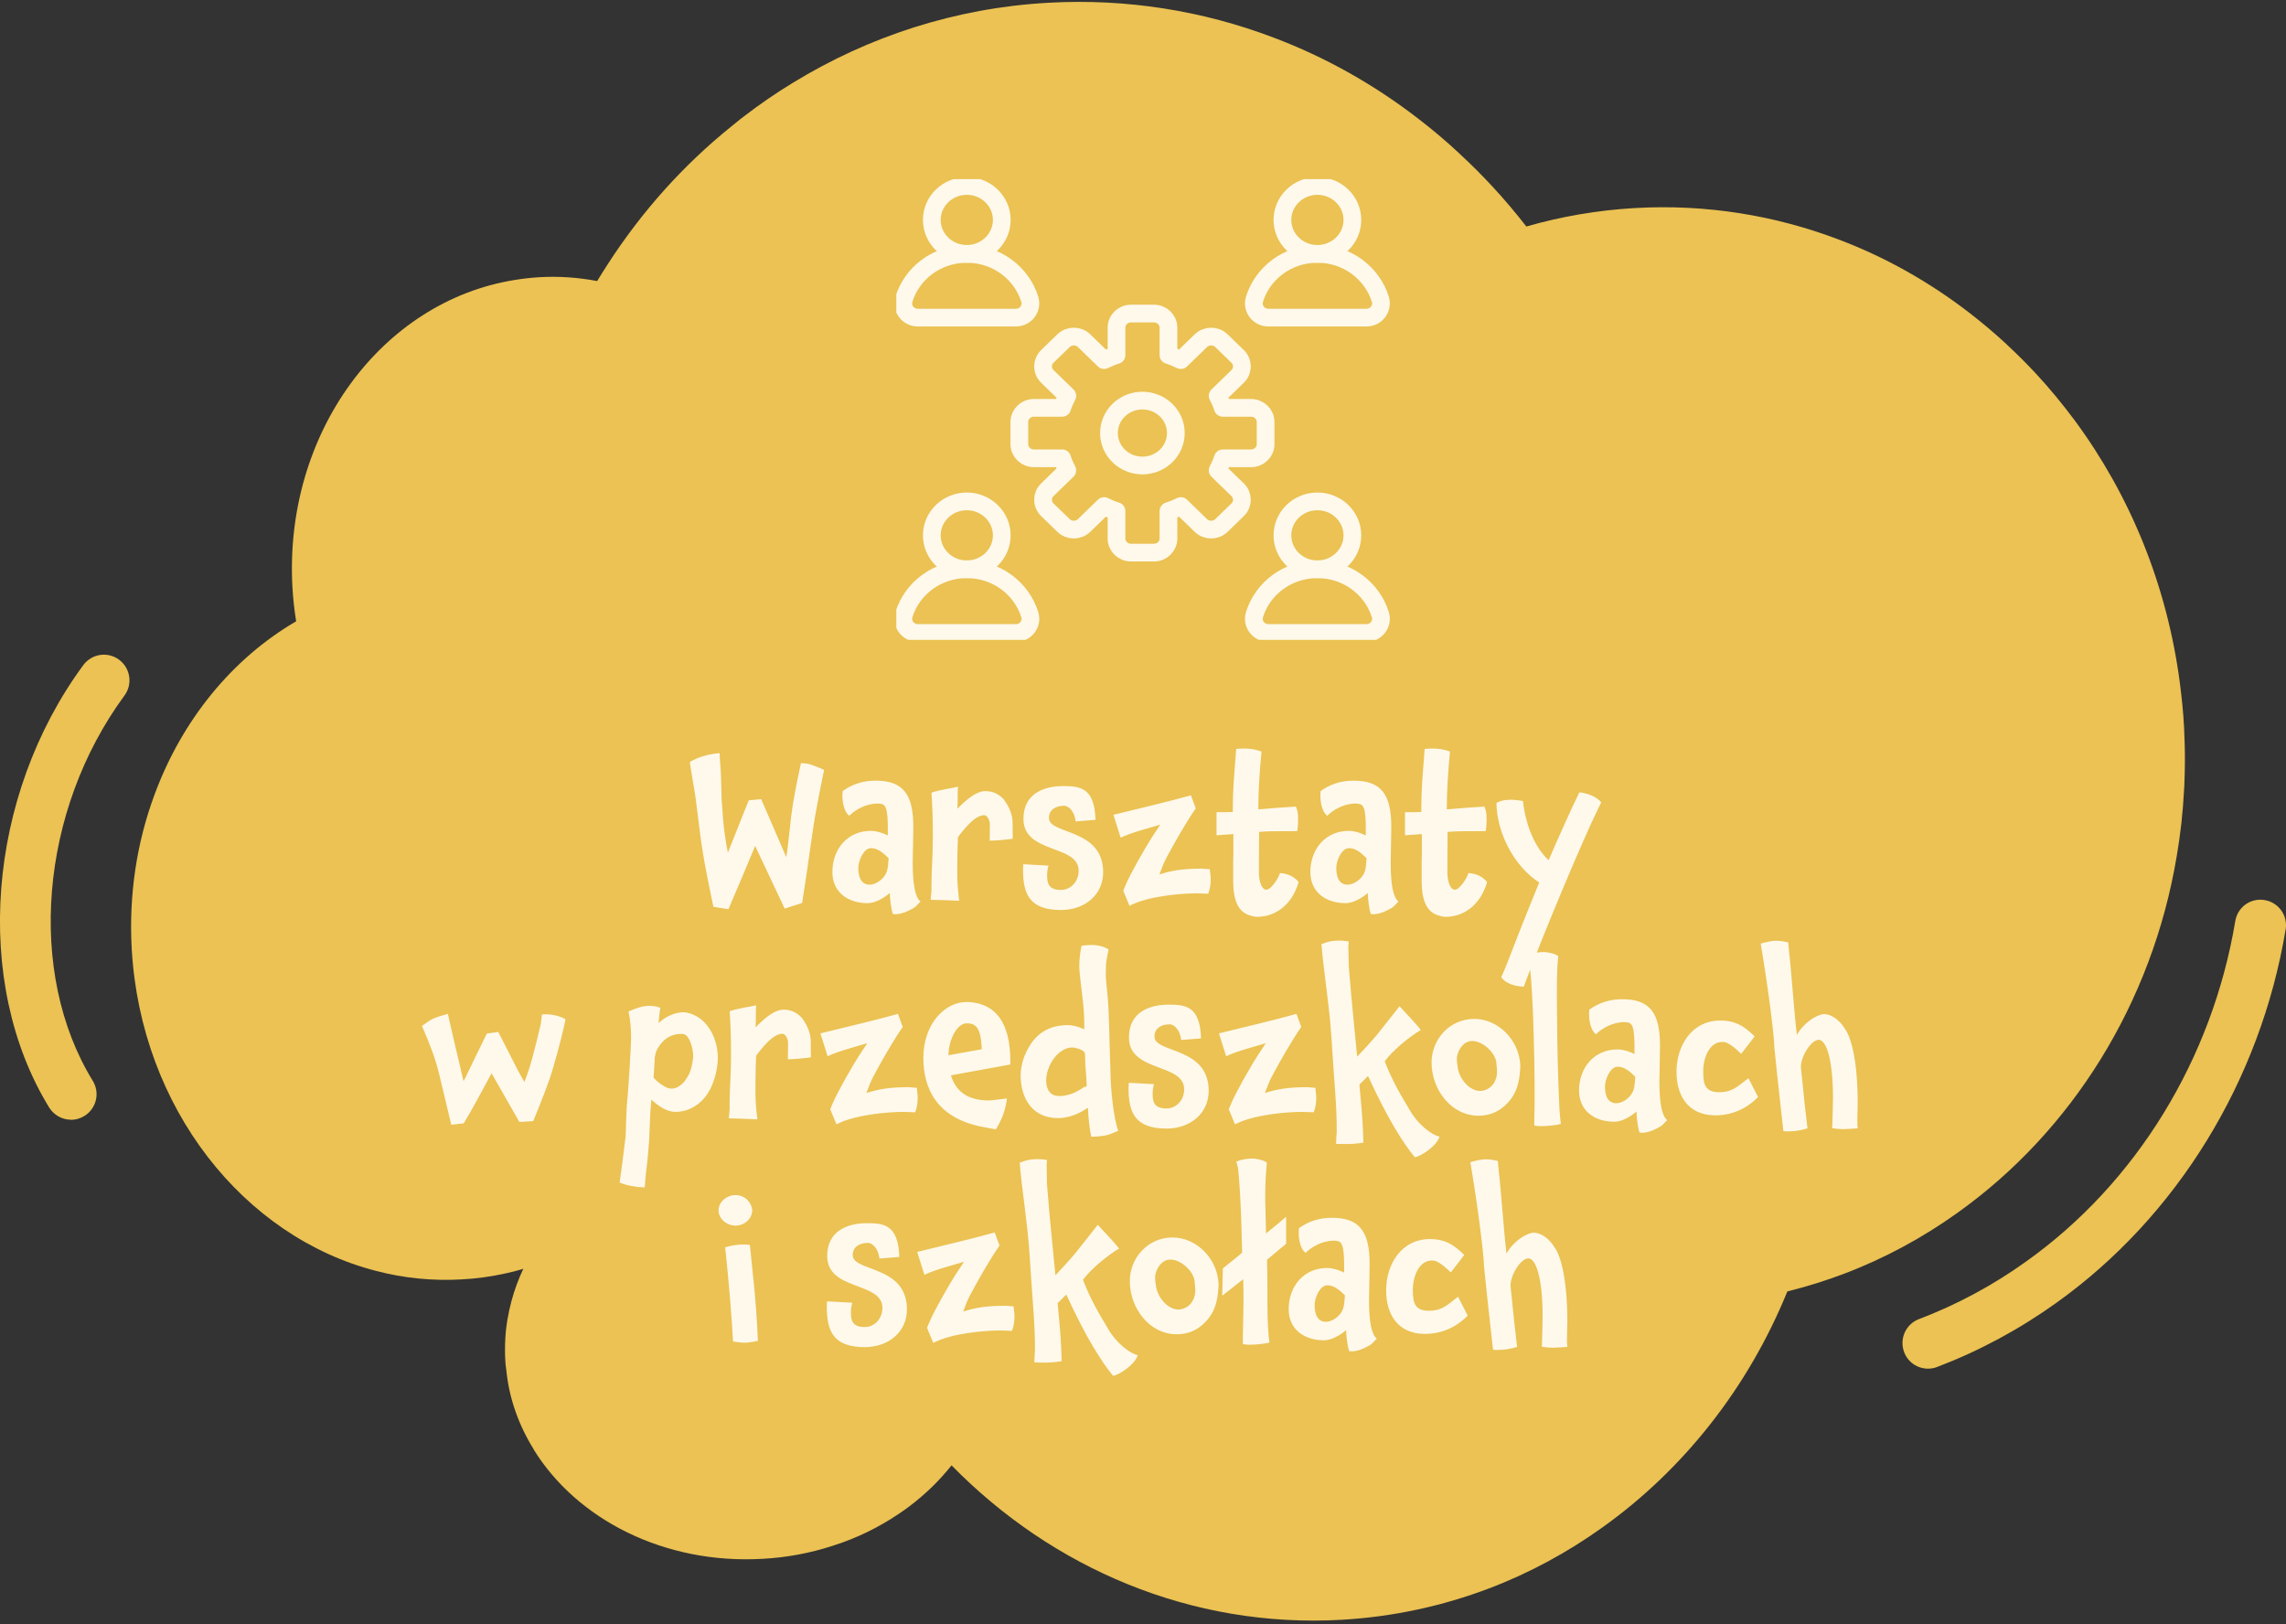 <svg width="387" height="275" viewBox="0 0 387 275" fill="none" xmlns="http://www.w3.org/2000/svg">
<rect x="0" y="0" width="387" height="275" fill="#333333" stroke="none"/>
<g clip-path="url(#clip0_106_36)">
<path d="M369.805 132.452C369.805 132.886 369.762 133.32 369.74 133.753C369.546 137.547 369.135 141.232 368.508 144.896C364.355 169.849 350.707 191.527 331.415 205.294C325.51 209.521 319.086 213.011 312.23 215.613C309.094 216.805 305.871 217.802 302.584 218.626C295.965 234.864 285.065 248.738 271.266 258.58C265.361 262.808 258.937 266.298 252.081 268.9C244.251 271.87 235.86 273.712 227.122 274.211C201.686 275.663 178.133 265.474 161.09 248.066C159.057 250.624 156.656 252.966 153.952 255.003C153.39 255.437 152.784 255.849 152.179 256.261C148.783 258.559 144.998 260.423 140.91 261.702C137.168 262.916 133.21 263.675 129.079 263.892C112.447 264.846 97.653 257.215 90.343 245.378V245.335C87.834 241.302 86.19 236.771 85.714 231.937C85.606 231.373 85.584 230.853 85.541 230.311C85.476 229.097 85.476 227.883 85.541 226.691C85.649 224.479 86.038 222.333 86.601 220.209C87.098 218.344 87.769 216.545 88.591 214.789C88.526 214.789 88.461 214.832 88.396 214.854C87.488 215.136 86.601 215.353 85.692 215.548C83.248 216.09 80.74 216.458 78.166 216.588C73.191 216.87 68.325 216.372 63.696 215.157C41.267 209.413 23.835 187.582 22.299 160.635C21.78 151.4 23.186 142.533 26.149 134.555C30.799 121.916 39.299 111.489 50.135 105.18C49.832 103.294 49.616 101.386 49.508 99.457C48.037 73.377 64.605 50.961 87.206 47.384C88.526 47.167 89.888 47.016 91.273 46.929C94.625 46.734 97.913 46.972 101.092 47.579C101.676 46.626 102.26 45.693 102.866 44.761C108.619 35.829 115.691 27.938 123.824 21.391C124.321 21.001 124.797 20.589 125.294 20.199C125.511 20.026 125.727 19.852 125.943 19.7C128.625 17.641 131.394 15.733 134.292 13.977C147.031 6.194 161.652 1.36 177.398 0.471C190.764 -0.288 203.698 1.837 215.615 6.368C224.418 9.685 232.659 14.346 240.099 20.09C242.5 21.933 244.814 23.884 247.042 25.965C247.106 26.03 247.171 26.096 247.236 26.161C249.096 27.873 250.891 29.673 252.622 31.537C254.633 33.705 256.558 35.981 258.397 38.344C264.28 36.653 270.4 35.591 276.759 35.222C288.828 34.529 300.486 36.458 311.235 40.534C319.173 43.525 326.613 47.731 333.34 52.912C335.502 54.582 337.6 56.338 339.612 58.202C339.677 58.245 339.72 58.31 339.785 58.376C341.472 59.936 343.072 61.541 344.63 63.21C346.987 65.746 349.193 68.434 351.291 71.253C360.57 83.827 366.885 99.045 369.048 115.738C369.351 118.123 369.611 120.572 369.74 123.065C369.784 123.998 369.827 124.951 369.849 125.884C369.913 128.095 369.892 130.263 369.805 132.452Z" fill="#EBC253"/>
<path d="M326.397 231.699C324.645 231.699 323.001 230.636 322.352 228.902C321.509 226.669 322.633 224.154 324.861 223.309C331.263 220.881 337.406 217.586 343.072 213.51C361.651 200.264 374.52 179.279 378.413 155.931C378.803 153.568 381.009 151.963 383.388 152.375C385.746 152.766 387.346 154.999 386.935 157.362C382.674 182.964 368.529 205.987 348.09 220.577C341.818 225.065 335.048 228.707 327.932 231.417C327.435 231.612 326.916 231.699 326.397 231.699Z" fill="#EBC253"/>
<path d="M12.025 189.555C10.576 189.555 9.149 188.818 8.327 187.495C-4.672 166.315 -2.249 134.815 14.102 112.595C15.529 110.665 18.233 110.253 20.158 111.684C22.083 113.115 22.494 115.825 21.066 117.754C6.726 137.265 4.477 164.689 15.702 182.964C16.957 185.002 16.329 187.669 14.275 188.926C13.561 189.36 12.783 189.576 12.004 189.576L12.025 189.555Z" fill="#EBC253"/>
<g clip-path="url(#clip1_106_36)">
<path d="M163.669 42.978C166.94 42.978 169.591 40.404 169.591 37.229C169.591 34.054 166.94 31.48 163.669 31.48C160.399 31.48 157.748 34.054 157.748 37.229C157.748 40.404 160.399 42.978 163.669 42.978Z" stroke="#FFF9EC" stroke-width="3" stroke-linecap="round" stroke-linejoin="round"/>
<path d="M171.961 53.767H155.377C153.719 53.767 152.547 52.208 153.024 50.665C154.396 46.214 158.642 42.978 163.678 42.978C168.714 42.978 172.951 46.223 174.332 50.665C174.809 52.208 173.637 53.767 171.978 53.767H171.961Z" stroke="#FFF9EC" stroke-width="3" stroke-linecap="round" stroke-linejoin="round"/>
<path d="M223.024 42.978C226.295 42.978 228.946 40.404 228.946 37.229C228.946 34.054 226.295 31.48 223.024 31.48C219.754 31.48 217.103 34.054 217.103 37.229C217.103 40.404 219.754 42.978 223.024 42.978Z" stroke="#FFF9EC" stroke-width="3" stroke-linecap="round" stroke-linejoin="round"/>
<path d="M231.316 53.767H214.724C213.065 53.767 211.893 52.208 212.371 50.665C213.742 46.214 217.988 42.978 223.024 42.978C228.06 42.978 232.297 46.223 233.678 50.665C234.155 52.208 232.983 53.767 231.325 53.767H231.316Z" stroke="#FFF9EC" stroke-width="3" stroke-linecap="round" stroke-linejoin="round"/>
<path d="M163.669 96.378C166.94 96.378 169.591 93.804 169.591 90.629C169.591 87.454 166.94 84.88 163.669 84.88C160.399 84.88 157.748 87.454 157.748 90.629C157.748 93.804 160.399 96.378 163.669 96.378Z" stroke="#FFF9EC" stroke-width="3" stroke-linecap="round" stroke-linejoin="round"/>
<path d="M171.961 107.159H155.377C153.719 107.159 152.547 105.599 153.024 104.057C154.396 99.606 158.642 96.369 163.678 96.369C168.714 96.369 172.951 99.614 174.332 104.057C174.809 105.599 173.637 107.159 171.978 107.159H171.961Z" stroke="#FFF9EC" stroke-width="3" stroke-linecap="round" stroke-linejoin="round"/>
<path d="M223.024 96.378C226.295 96.378 228.946 93.804 228.946 90.629C228.946 87.454 226.295 84.88 223.024 84.88C219.754 84.88 217.103 87.454 217.103 90.629C217.103 93.804 219.754 96.378 223.024 96.378Z" stroke="#FFF9EC" stroke-width="3" stroke-linecap="round" stroke-linejoin="round"/>
<path d="M231.316 107.159H214.724C213.065 107.159 211.893 105.599 212.371 104.057C213.742 99.606 217.988 96.369 223.024 96.369C228.06 96.369 232.297 99.614 233.678 104.057C234.155 105.599 232.983 107.159 231.325 107.159H231.316Z" stroke="#FFF9EC" stroke-width="3" stroke-linecap="round" stroke-linejoin="round"/>
<path d="M214.255 75.2V71.432C214.255 70.109 213.152 69.046 211.797 69.046H207.013C206.779 68.338 206.484 67.656 206.136 67.007L209.523 63.719C210.486 62.783 210.486 61.275 209.523 60.339L206.779 57.675C205.815 56.74 204.261 56.74 203.297 57.675L199.911 60.963C199.234 60.626 198.539 60.339 197.81 60.111V55.467C197.81 54.143 196.707 53.081 195.352 53.081H191.471C190.108 53.081 189.014 54.152 189.014 55.467V60.111C188.285 60.339 187.581 60.626 186.913 60.963L183.527 57.675C182.563 56.74 181.009 56.74 180.045 57.675L177.301 60.339C176.337 61.275 176.337 62.783 177.301 63.719L180.687 67.007C180.34 67.664 180.045 68.338 179.81 69.046H175.026C173.663 69.046 172.569 70.117 172.569 71.432V75.2C172.569 76.523 173.672 77.585 175.026 77.585H179.81C180.045 78.293 180.34 78.976 180.687 79.625L177.301 82.913C176.337 83.849 176.337 85.357 177.301 86.293L180.045 88.957C181.009 89.892 182.563 89.892 183.527 88.957L186.913 85.669C187.59 86.006 188.285 86.293 189.014 86.521V91.165C189.014 92.489 190.117 93.551 191.471 93.551H195.352C196.716 93.551 197.81 92.48 197.81 91.165V86.521C198.539 86.293 199.242 86.006 199.911 85.669L203.297 88.957C204.261 89.892 205.815 89.892 206.779 88.957L209.523 86.293C210.486 85.357 210.486 83.849 209.523 82.913L206.136 79.625C206.484 78.968 206.779 78.293 207.013 77.585H211.797C213.161 77.585 214.255 76.515 214.255 75.2Z" stroke="#FFF9EC" stroke-width="3" stroke-linecap="round" stroke-linejoin="round"/>
<path d="M193.399 78.808C196.525 78.808 199.06 76.347 199.06 73.312C199.06 70.276 196.525 67.816 193.399 67.816C190.272 67.816 187.738 70.276 187.738 73.312C187.738 76.347 190.272 78.808 193.399 78.808Z" stroke="#FFF9EC" stroke-width="3" stroke-linecap="round" stroke-linejoin="round"/>
</g>
<path d="M139.503 130.355C139.027 132.871 138.109 136.883 137.497 141.337C136.783 146.403 136.103 150.925 135.797 152.863L132.839 153.815L127.841 143.207C126.345 146.777 124.849 150.381 123.319 153.917L120.769 153.509L120.021 149.871L119.749 148.511C118.525 142.391 118.355 139.399 117.709 134.707L116.927 130.015C116.859 129.675 116.825 129.369 116.791 128.995C118.219 128.145 119.851 127.669 121.823 127.499C121.857 128.825 122.027 130.049 122.061 131.545L122.163 135.285C122.367 137.597 122.333 139.739 123.217 144.363L126.753 135.489L128.861 135.285L133.111 145.111C133.349 143.853 133.621 140.861 133.927 138.311C134.369 134.775 135.083 131.647 135.593 129.199C136.953 129.199 137.531 129.539 138.279 129.811C138.585 129.913 139.401 130.253 139.503 130.355ZM155.842 152.625C155.672 152.727 155.162 153.441 154.618 153.747C153.428 154.427 152.442 154.767 151.524 154.767C151.388 154.767 151.252 154.733 151.15 154.733C150.81 153.713 150.64 151.843 150.64 151.163C149.654 152.047 148.124 152.897 146.9 152.897C143.568 152.897 140.916 151.061 140.916 147.627C140.916 143.683 143.534 140.657 147.41 140.657C148.294 140.657 149.416 140.963 150.3 141.439V139.671C150.232 136.135 149.722 136.067 148.532 136.033C146.594 136.033 144.724 137.121 143.772 138.107C142.718 137.257 142.514 135.217 142.65 133.925C144.282 132.735 146.152 132.157 148.226 132.157C152.884 132.157 154.618 134.435 154.618 140.011C154.618 141.473 154.516 145.043 154.516 146.029C154.516 149.735 154.924 151.911 155.842 152.625ZM150.436 145.281C149.484 144.363 148.6 143.581 147.444 143.581C146.22 143.581 145.302 145.689 145.302 146.947C145.302 148.919 146.084 149.769 147.206 149.769C148.226 149.769 149.518 148.919 150.028 147.797C150.402 146.879 150.334 146.165 150.436 145.281ZM171.422 139.297C171.422 139.773 171.422 141.031 171.456 141.983C171.456 142.017 168.872 142.323 167.546 142.323C167.546 141.405 167.58 140.555 167.58 139.637C167.58 138.855 167.138 138.005 166.628 138.005C165.54 138.005 164.248 138.957 162.174 141.711C162.14 142.629 162.072 143.819 162.072 145.145C162.072 147.661 161.936 148.851 162.378 152.489C160.746 152.421 159.148 152.353 157.55 152.319L157.686 150.823V149.837C157.686 146.845 157.924 145.485 157.924 141.541C157.924 138.855 157.856 136.373 157.686 134.197C158.876 133.721 161.698 133.347 162.174 133.177C162.072 134.401 162.174 135.591 162.072 136.917C163.67 135.285 165.336 133.925 166.798 133.925C168.09 133.925 169.042 134.401 169.892 135.285L170.198 135.727C170.912 136.747 171.422 138.073 171.422 139.297ZM186.755 147.661C186.755 151.469 183.661 154.053 179.615 154.053C174.243 154.053 173.189 151.299 173.189 147.185C173.189 146.879 173.223 146.607 173.223 146.301L177.507 146.539C177.303 147.185 177.269 147.729 177.269 148.171C177.269 149.429 177.439 150.653 179.615 150.653C181.315 150.653 182.607 149.191 182.607 147.423C182.607 142.901 173.257 144.601 173.257 138.617C173.257 134.333 176.759 133.075 179.955 133.075C182.845 133.075 185.293 133.313 185.463 138.787L182.097 139.059C181.961 137.563 181.043 136.407 180.125 136.407C178.867 136.407 177.575 136.985 177.575 138.481C177.575 141.337 186.755 140.147 186.755 147.661ZM204.813 147.151C204.847 147.763 205.017 148.409 204.949 149.293C204.915 149.803 204.881 150.381 204.541 151.299L202.603 151.231C199.849 151.231 194.307 151.707 191.213 153.339L190.159 150.789L190.567 149.803C191.281 148.103 193.695 143.717 195.565 140.895C195.871 140.453 196.177 140.011 196.415 139.603C194.443 140.215 191.519 140.929 189.717 141.813L188.493 137.937C192.505 136.951 198.421 135.557 201.617 134.639L202.433 136.849C200.835 139.127 198.727 142.833 197.503 145.145C196.925 146.233 196.755 146.777 196.279 148.035C198.183 147.423 200.053 147.049 203.419 147.049L204.813 147.151ZM219.614 140.691C217.812 140.759 215.908 140.623 213.154 140.827C213.154 141.711 213.12 144.057 213.12 147.729C213.12 149.089 213.562 150.619 214.378 150.619C215.16 150.619 216.418 148.749 216.69 147.797C218.016 147.899 219.036 148.341 219.852 149.327C218.628 153.475 215.636 155.209 212.848 155.209C212.61 155.209 212.27 155.175 211.964 155.073H211.998C209.72 154.631 208.768 152.659 208.768 149.021V145.723C208.768 145.315 208.802 144.873 208.802 144.397V141.201L205.946 141.405V137.495C206.762 137.495 208.224 137.495 208.7 137.461C208.7 133.517 208.904 131.715 209.278 126.785C209.72 126.751 210.162 126.717 210.604 126.717C211.692 126.717 212.678 126.887 213.562 127.227C213.222 130.729 213.018 134.095 213.018 137.019L216.35 136.747L219.376 136.543C219.818 137.461 219.75 138.447 219.75 139.025C219.75 139.603 219.682 140.317 219.614 140.691ZM236.758 152.625C236.588 152.727 236.078 153.441 235.534 153.747C234.344 154.427 233.358 154.767 232.44 154.767C232.304 154.767 232.168 154.733 232.066 154.733C231.726 153.713 231.556 151.843 231.556 151.163C230.57 152.047 229.04 152.897 227.816 152.897C224.484 152.897 221.832 151.061 221.832 147.627C221.832 143.683 224.45 140.657 228.326 140.657C229.21 140.657 230.332 140.963 231.216 141.439V139.671C231.148 136.135 230.638 136.067 229.448 136.033C227.51 136.033 225.64 137.121 224.688 138.107C223.634 137.257 223.43 135.217 223.566 133.925C225.198 132.735 227.068 132.157 229.142 132.157C233.8 132.157 235.534 134.435 235.534 140.011C235.534 141.473 235.432 145.043 235.432 146.029C235.432 149.735 235.84 151.911 236.758 152.625ZM231.352 145.281C230.4 144.363 229.516 143.581 228.36 143.581C227.136 143.581 226.218 145.689 226.218 146.947C226.218 148.919 227 149.769 228.122 149.769C229.142 149.769 230.434 148.919 230.944 147.797C231.318 146.879 231.25 146.165 231.352 145.281ZM251.522 140.691C249.72 140.759 247.816 140.623 245.062 140.827C245.062 141.711 245.028 144.057 245.028 147.729C245.028 149.089 245.47 150.619 246.286 150.619C247.068 150.619 248.326 148.749 248.598 147.797C249.924 147.899 250.944 148.341 251.76 149.327C250.536 153.475 247.544 155.209 244.756 155.209C244.518 155.209 244.178 155.175 243.872 155.073H243.906C241.628 154.631 240.676 152.659 240.676 149.021V145.723C240.676 145.315 240.71 144.873 240.71 144.397V141.201L237.854 141.405V137.495C238.67 137.495 240.132 137.495 240.608 137.461C240.608 133.517 240.812 131.715 241.186 126.785C241.628 126.751 242.07 126.717 242.512 126.717C243.6 126.717 244.586 126.887 245.47 127.227C245.13 130.729 244.926 134.095 244.926 137.019L248.258 136.747L251.284 136.543C251.726 137.461 251.658 138.447 251.658 139.025C251.658 139.603 251.59 140.317 251.522 140.691ZM271.08 135.829C270.366 137.223 270.4 137.223 270.4 137.223C268.496 140.997 261.39 157.657 257.956 167.041C256.154 166.939 254.896 166.429 254.148 165.443C254.556 164.559 254.93 163.641 255.27 162.757C256.12 160.581 257.004 158.167 260.574 149.395C256.222 146.573 253.4 140.895 253.332 135.931C254.012 135.523 254.862 135.387 255.746 135.387C256.46 135.387 257.174 135.489 257.82 135.591C258.33 140.147 260.098 143.751 262.172 145.621C264.042 141.269 265.878 137.223 267.374 134.129C269.006 134.333 270.298 134.911 271.08 135.829ZM95.743 172.557C95.437 173.985 94.859 176.671 93.431 181.465C92.921 183.097 91.833 186.021 90.269 189.795L87.923 189.931L83.673 182.485C83.503 182.213 83.367 181.975 83.231 181.669C81.871 184.151 79.967 187.789 78.505 190.169L76.397 190.407L74.357 181.873C73.609 178.813 72.623 176.433 71.433 173.679C73.099 172.455 73.371 172.319 75.819 171.639C76.465 174.461 77.043 177.079 78.471 183.029C78.709 182.621 78.947 182.179 79.185 181.601L82.415 174.971L84.353 174.699L87.651 181.159C87.991 181.805 88.365 182.485 88.773 183.165C89.759 180.819 90.541 177.555 91.493 173.611C91.629 172.999 91.697 172.217 91.731 171.741C91.935 171.707 92.173 171.707 92.411 171.707C93.669 171.707 94.961 172.081 95.743 172.557ZM121.489 179.833C121.353 181.465 120.809 183.539 119.857 185.035C118.395 187.313 116.219 188.231 114.383 188.231C113.023 188.231 111.697 187.449 110.269 186.157L110.099 188.197L109.895 193.025C109.793 194.419 109.657 196.289 109.351 198.533L109.147 201.015C107.685 200.981 106.155 200.709 104.897 200.199C105.271 197.683 105.543 195.371 105.747 193.705L105.883 192.617C105.951 192.005 105.951 191.155 105.985 190.169L106.087 187.517C106.325 185.443 106.835 177.317 106.835 175.617C106.835 174.053 106.699 172.557 106.393 171.231C107.787 170.619 108.909 170.279 109.827 170.279C110.065 170.279 110.949 170.245 111.799 170.619C111.731 170.857 111.527 172.421 111.493 173.203C112.615 172.115 114.281 171.367 115.641 171.367C115.845 171.367 115.981 171.367 116.151 171.401C119.789 172.081 121.523 175.889 121.523 179.085C121.523 179.323 121.489 179.595 121.489 179.833ZM117.341 178.711C117.341 178.235 117.273 177.827 117.205 177.521C116.559 174.665 115.471 175.039 115.199 175.039C113.397 175.039 111.867 176.195 111.051 178.065L110.847 178.983C110.779 180.139 110.745 181.295 110.643 182.451L111.187 182.995C112.139 183.811 112.921 184.219 113.465 184.287H113.941C114.621 184.185 115.267 183.777 115.913 183.029L116.321 182.417C116.967 181.431 117.205 180.241 117.341 179.051V178.711ZM137.256 176.297C137.256 176.773 137.256 178.031 137.29 178.983C137.29 179.017 134.706 179.323 133.38 179.323C133.38 178.405 133.414 177.555 133.414 176.637C133.414 175.855 132.972 175.005 132.462 175.005C131.374 175.005 130.082 175.957 128.008 178.711C127.974 179.629 127.906 180.819 127.906 182.145C127.906 184.661 127.77 185.851 128.212 189.489C126.58 189.421 124.982 189.353 123.384 189.319L123.52 187.823V186.837C123.52 183.845 123.758 182.485 123.758 178.541C123.758 175.855 123.69 173.373 123.52 171.197C124.71 170.721 127.532 170.347 128.008 170.177C127.906 171.401 128.008 172.591 127.906 173.917C129.504 172.285 131.17 170.925 132.632 170.925C133.924 170.925 134.876 171.401 135.726 172.285L136.032 172.727C136.746 173.747 137.256 175.073 137.256 176.297ZM155.207 184.151C155.241 184.763 155.411 185.409 155.343 186.293C155.309 186.803 155.275 187.381 154.935 188.299L152.997 188.231C150.243 188.231 144.701 188.707 141.607 190.339L140.553 187.789L140.961 186.803C141.675 185.103 144.089 180.717 145.959 177.895C146.265 177.453 146.571 177.011 146.809 176.603C144.837 177.215 141.913 177.929 140.111 178.813L138.887 174.937C142.899 173.951 148.815 172.557 152.011 171.639L152.827 173.849C151.229 176.127 149.121 179.833 147.897 182.145C147.319 183.233 147.149 183.777 146.673 185.035C148.577 184.423 150.447 184.049 153.813 184.049L155.207 184.151ZM160.976 182.043C161.86 184.933 164.002 186.293 167.436 186.293C167.946 186.293 169.034 186.123 170.462 185.953C170.258 187.789 169.646 189.489 168.592 191.189L166.756 190.849C158.256 189.387 156.318 183.879 156.318 179.085C156.318 173.169 160.126 169.633 163.526 169.633H164.002C168.694 169.905 171.04 173.305 171.04 179.663V180.207L160.976 182.043ZM166.212 177.623C166.042 174.427 165.532 173.237 163.662 173.237C161.928 173.237 160.568 176.195 160.568 178.643L166.212 177.623ZM188.353 191.835C187.605 192.175 186.687 192.379 184.749 192.447C184.511 191.495 184.239 189.319 184.171 187.517C182.709 188.571 180.839 189.285 179.139 189.285C174.889 189.285 172.781 186.123 172.781 181.941C172.849 180.241 173.325 178.643 174.311 177.045C175.739 174.699 177.915 173.543 180.737 173.543C181.689 173.543 182.641 173.815 183.559 174.257C183.559 173.169 183.559 172.421 183.525 172.013C183.457 169.565 182.709 165.111 182.709 163.547C182.709 162.527 182.845 161.405 183.083 160.113C183.695 160.011 184.239 159.977 184.749 159.977C185.905 159.977 186.857 160.215 187.673 160.725L187.367 162.255C187.231 162.969 187.197 163.853 187.197 164.873C187.197 165.587 187.299 166.743 187.469 168.239C187.809 171.537 187.775 176.127 187.979 180.989C187.979 184.219 188.523 189.319 189.305 191.427L188.353 191.835ZM183.967 183.913C183.933 181.465 183.695 181.261 183.695 178.473C183.695 177.589 181.587 177.317 181.587 177.317C179.173 177.317 177.099 180.309 177.099 182.995C177.167 184.661 177.915 185.545 179.343 185.545C180.669 185.545 182.063 185.069 183.525 184.015L183.967 183.913ZM204.619 184.661C204.619 188.469 201.525 191.053 197.479 191.053C192.107 191.053 191.053 188.299 191.053 184.185C191.053 183.879 191.087 183.607 191.087 183.301L195.371 183.539C195.167 184.185 195.133 184.729 195.133 185.171C195.133 186.429 195.303 187.653 197.479 187.653C199.179 187.653 200.471 186.191 200.471 184.423C200.471 179.901 191.121 181.601 191.121 175.617C191.121 171.333 194.623 170.075 197.819 170.075C200.709 170.075 203.157 170.313 203.327 175.787L199.961 176.059C199.825 174.563 198.907 173.407 197.989 173.407C196.731 173.407 195.439 173.985 195.439 175.481C195.439 178.337 204.619 177.147 204.619 184.661ZM222.676 184.151C222.71 184.763 222.88 185.409 222.812 186.293C222.778 186.803 222.744 187.381 222.404 188.299L220.466 188.231C217.712 188.231 212.17 188.707 209.076 190.339L208.022 187.789L208.43 186.803C209.144 185.103 211.558 180.717 213.428 177.895C213.734 177.453 214.04 177.011 214.278 176.603C212.306 177.215 209.382 177.929 207.58 178.813L206.356 174.937C210.368 173.951 216.284 172.557 219.48 171.639L220.296 173.849C218.698 176.127 216.59 179.833 215.366 182.145C214.788 183.233 214.618 183.777 214.142 185.035C216.046 184.423 217.916 184.049 221.282 184.049L222.676 184.151ZM243.699 192.413C243.155 194.147 240.367 195.813 239.517 195.915C237.545 193.501 234.961 189.489 231.595 182.145C231.255 182.485 230.779 182.995 230.133 183.607C230.473 187.347 230.643 188.911 230.745 191.597L230.813 193.433C229.589 193.637 228.705 193.671 227.889 193.671C227.413 193.671 226.631 193.671 226.189 193.637C226.223 192.617 226.257 192.073 226.291 191.699C226.325 187.245 225.985 184.899 225.373 175.243C225.033 170.041 224.081 164.431 223.707 159.841C224.931 159.331 225.713 159.229 226.767 159.229C227.141 159.229 227.685 159.263 228.331 159.365C228.331 159.569 228.297 159.875 228.263 160.283L228.331 163.513C228.603 166.913 228.875 170.075 229.215 173.339L229.759 178.881C229.759 178.881 232.139 176.365 233.057 175.243L236.933 170.347C238.021 171.571 239.619 173.169 240.537 174.359C238.667 175.481 235.879 177.691 234.417 179.663C235.777 183.131 237.035 185.205 238.735 188.061C240.061 190.339 242.339 192.141 243.699 192.413ZM257.379 180.343C257.311 182.383 257.039 184.389 255.781 186.055C254.387 187.891 252.551 188.877 250.307 188.877C245.649 188.877 242.351 184.423 242.351 179.867C242.351 176.025 245.343 172.489 249.593 172.489C253.435 172.489 257.141 175.821 257.379 180.343ZM253.333 180.105C253.333 178.405 251.123 176.229 249.219 176.229C247.689 176.229 246.805 177.827 246.635 178.983V179.527C246.669 179.833 246.703 180.309 246.805 180.887C247.145 182.757 248.811 184.695 250.613 184.695C252.551 184.559 253.435 182.893 253.435 181.533C253.435 181.091 253.401 180.649 253.333 180.105ZM264.24 190.271C263.696 190.441 262.132 190.645 260.874 190.645C260.466 190.645 260.058 190.611 259.752 190.543C259.718 190.203 259.752 189.115 259.786 187.721C259.82 186.089 259.82 181.397 259.65 175.481C259.514 170.517 259.31 166.471 259.004 163.615C259.004 162.969 258.8 162.187 258.63 161.677C259.582 161.303 260.466 161.167 261.486 161.167C261.554 161.167 263.05 161.303 263.798 161.847C263.73 162.629 263.662 163.377 263.628 164.057C263.526 166.131 263.56 170.075 263.628 175.447C263.696 180.105 263.832 184.083 264.002 187.789C264.07 188.877 264.172 189.727 264.24 190.271ZM282.246 189.625C282.076 189.727 281.566 190.441 281.022 190.747C279.832 191.427 278.846 191.767 277.928 191.767C277.792 191.767 277.656 191.733 277.554 191.733C277.214 190.713 277.044 188.843 277.044 188.163C276.058 189.047 274.528 189.897 273.304 189.897C269.972 189.897 267.32 188.061 267.32 184.627C267.32 180.683 269.938 177.657 273.814 177.657C274.698 177.657 275.82 177.963 276.704 178.439V176.671C276.636 173.135 276.126 173.067 274.936 173.033C272.998 173.033 271.128 174.121 270.176 175.107C269.122 174.257 268.918 172.217 269.054 170.925C270.686 169.735 272.556 169.157 274.63 169.157C279.288 169.157 281.022 171.435 281.022 177.011C281.022 178.473 280.92 182.043 280.92 183.029C280.92 186.735 281.328 188.911 282.246 189.625ZM276.84 182.281C275.888 181.363 275.004 180.581 273.848 180.581C272.624 180.581 271.706 182.689 271.706 183.947C271.706 185.919 272.488 186.769 273.61 186.769C274.63 186.769 275.922 185.919 276.432 184.797C276.806 183.879 276.738 183.165 276.84 182.281ZM297.622 185.715C296.636 186.769 294.086 188.911 290.142 188.809C285.96 188.707 283.818 185.715 283.818 181.431C283.818 177.113 286.334 172.761 291.264 172.761C293.576 172.761 295.14 173.543 297.044 175.447C296.296 176.467 295.514 177.419 294.766 178.405C293.066 176.739 292.182 176.399 291.808 176.399C289.462 176.195 288.34 178.983 288.34 181.329C288.34 183.471 288.578 184.899 291.06 184.899C293.168 184.899 294.052 184.049 295.99 182.519L297.622 185.715ZM314.492 191.019C314.39 191.053 312.248 191.155 311.976 191.155C311.466 191.155 310.752 191.087 310.174 190.985L310.242 189.047L310.31 185.885C310.31 179.153 309.12 176.025 307.896 176.025C306.638 176.025 304.87 178.779 304.87 180.649L305.142 183.267C305.346 185.443 305.652 188.231 305.992 191.019C304.87 191.359 303.816 191.529 302.694 191.529C302.422 191.529 302.184 191.529 301.912 191.495L301.266 185.647C300.994 183.199 300.688 180.411 300.382 177.317C300.382 175.719 299.464 167.933 298.07 159.739C299.056 159.467 299.94 159.263 300.586 159.263C301.062 159.263 301.572 159.263 302.728 159.535L302.864 161.065C303.272 164.431 303.646 170.483 304.19 175.209C305.38 173.101 307.522 171.775 308.78 171.673C309.902 171.673 311.364 172.523 312.418 174.291C313.268 175.515 314.492 179.221 314.492 186.735C314.492 187.755 314.424 188.605 314.424 189.795C314.424 190.271 314.458 190.815 314.492 191.019ZM127.356 204.899C127.288 206.361 126.03 207.483 124.5 207.483C123.038 207.483 121.644 206.327 121.644 204.899C121.644 203.471 123.038 202.315 124.5 202.315C126.03 202.315 127.186 203.403 127.356 204.899ZM128.308 226.999C128.172 227.033 126.948 227.271 126.234 227.305C125.826 227.305 125.384 227.305 124.092 227.101C123.922 223.565 123.446 217.547 122.766 211.155C123.752 210.849 124.806 210.679 125.826 210.679C126.2 210.679 126.574 210.713 126.948 210.747L127.73 218.431C127.9 220.301 128.138 223.055 128.308 226.999ZM153.536 221.661C153.536 225.469 150.442 228.053 146.396 228.053C141.024 228.053 139.97 225.299 139.97 221.185C139.97 220.879 140.004 220.607 140.004 220.301L144.288 220.539C144.084 221.185 144.05 221.729 144.05 222.171C144.05 223.429 144.22 224.653 146.396 224.653C148.096 224.653 149.388 223.191 149.388 221.423C149.388 216.901 140.038 218.601 140.038 212.617C140.038 208.333 143.54 207.075 146.736 207.075C149.626 207.075 152.074 207.313 152.244 212.787L148.878 213.059C148.742 211.563 147.824 210.407 146.906 210.407C145.648 210.407 144.356 210.985 144.356 212.481C144.356 215.337 153.536 214.147 153.536 221.661ZM171.593 221.151C171.627 221.763 171.797 222.409 171.729 223.293C171.695 223.803 171.661 224.381 171.321 225.299L169.383 225.231C166.629 225.231 161.087 225.707 157.993 227.339L156.939 224.789L157.347 223.803C158.061 222.103 160.475 217.717 162.345 214.895C162.651 214.453 162.957 214.011 163.195 213.603C161.223 214.215 158.299 214.929 156.497 215.813L155.273 211.937C159.285 210.951 165.201 209.557 168.397 208.639L169.213 210.849C167.615 213.127 165.507 216.833 164.283 219.145C163.705 220.233 163.535 220.777 163.059 222.035C164.963 221.423 166.833 221.049 170.199 221.049L171.593 221.151ZM192.616 229.413C192.072 231.147 189.284 232.813 188.434 232.915C186.462 230.501 183.878 226.489 180.512 219.145C180.172 219.485 179.696 219.995 179.05 220.607C179.39 224.347 179.56 225.911 179.662 228.597L179.73 230.433C178.506 230.637 177.622 230.671 176.806 230.671C176.33 230.671 175.548 230.671 175.106 230.637C175.14 229.617 175.174 229.073 175.208 228.699C175.242 224.245 174.902 221.899 174.29 212.243C173.95 207.041 172.998 201.431 172.624 196.841C173.848 196.331 174.63 196.229 175.684 196.229C176.058 196.229 176.602 196.263 177.248 196.365C177.248 196.569 177.214 196.875 177.18 197.283L177.248 200.513C177.52 203.913 177.792 207.075 178.132 210.339L178.676 215.881C178.676 215.881 181.056 213.365 181.974 212.243L185.85 207.347C186.938 208.571 188.536 210.169 189.454 211.359C187.584 212.481 184.796 214.691 183.334 216.663C184.694 220.131 185.952 222.205 187.652 225.061C188.978 227.339 191.256 229.141 192.616 229.413ZM206.296 217.343C206.228 219.383 205.956 221.389 204.698 223.055C203.304 224.891 201.468 225.877 199.224 225.877C194.566 225.877 191.268 221.423 191.268 216.867C191.268 213.025 194.26 209.489 198.51 209.489C202.352 209.489 206.058 212.821 206.296 217.343ZM202.25 217.105C202.25 215.405 200.04 213.229 198.136 213.229C196.606 213.229 195.722 214.827 195.552 215.983V216.527C195.586 216.833 195.62 217.309 195.722 217.887C196.062 219.757 197.728 221.695 199.53 221.695C201.468 221.559 202.352 219.893 202.352 218.533C202.352 218.091 202.318 217.649 202.25 217.105ZM217.726 210.543C217.556 210.747 217.216 211.019 216.842 211.291L214.496 213.263C214.53 214.793 214.564 216.527 214.564 218.159V220.913C214.564 223.803 214.734 226.183 214.904 227.271C214.36 227.441 212.796 227.645 211.538 227.645C211.13 227.645 210.722 227.611 210.416 227.543C210.348 226.829 210.518 222.545 210.518 219.689C210.518 219.009 210.518 218.227 210.484 217.377L210.45 216.561L209.6 217.241L206.914 219.349L207.016 214.725L209.634 212.617L210.28 212.073C210.178 208.095 210.11 203.437 209.668 198.575C209.668 197.929 209.464 197.147 209.294 196.637C210.246 196.263 211.13 196.127 212.15 196.127C212.218 196.127 213.714 196.263 214.462 196.807C214.258 199.051 214.19 200.887 214.19 202.553C214.19 203.233 214.19 203.879 214.224 204.491L214.326 208.809C215.72 207.687 217.046 206.599 217.726 205.987V210.543ZM233.089 226.625C232.919 226.727 232.409 227.441 231.865 227.747C230.675 228.427 229.689 228.767 228.771 228.767C228.635 228.767 228.499 228.733 228.397 228.733C228.057 227.713 227.887 225.843 227.887 225.163C226.901 226.047 225.371 226.897 224.147 226.897C220.815 226.897 218.163 225.061 218.163 221.627C218.163 217.683 220.781 214.657 224.657 214.657C225.541 214.657 226.663 214.963 227.547 215.439V213.671C227.479 210.135 226.969 210.067 225.779 210.033C223.841 210.033 221.971 211.121 221.019 212.107C219.965 211.257 219.761 209.217 219.897 207.925C221.529 206.735 223.399 206.157 225.473 206.157C230.131 206.157 231.865 208.435 231.865 214.011C231.865 215.473 231.763 219.043 231.763 220.029C231.763 223.735 232.171 225.911 233.089 226.625ZM227.683 219.281C226.731 218.363 225.847 217.581 224.691 217.581C223.467 217.581 222.549 219.689 222.549 220.947C222.549 222.919 223.331 223.769 224.453 223.769C225.473 223.769 226.765 222.919 227.275 221.797C227.649 220.879 227.581 220.165 227.683 219.281ZM248.465 222.715C247.479 223.769 244.929 225.911 240.985 225.809C236.803 225.707 234.661 222.715 234.661 218.431C234.661 214.113 237.177 209.761 242.107 209.761C244.419 209.761 245.983 210.543 247.887 212.447C247.139 213.467 246.357 214.419 245.609 215.405C243.909 213.739 243.025 213.399 242.651 213.399C240.305 213.195 239.183 215.983 239.183 218.329C239.183 220.471 239.421 221.899 241.903 221.899C244.011 221.899 244.895 221.049 246.833 219.519L248.465 222.715ZM265.335 228.019C265.233 228.053 263.091 228.155 262.819 228.155C262.309 228.155 261.595 228.087 261.017 227.985L261.085 226.047L261.153 222.885C261.153 216.153 259.963 213.025 258.739 213.025C257.481 213.025 255.713 215.779 255.713 217.649L255.985 220.267C256.189 222.443 256.495 225.231 256.835 228.019C255.713 228.359 254.659 228.529 253.537 228.529C253.265 228.529 253.027 228.529 252.755 228.495L252.109 222.647C251.837 220.199 251.531 217.411 251.225 214.317C251.225 212.719 250.307 204.933 248.913 196.739C249.899 196.467 250.783 196.263 251.429 196.263C251.905 196.263 252.415 196.263 253.571 196.535L253.707 198.065C254.115 201.431 254.489 207.483 255.033 212.209C256.223 210.101 258.365 208.775 259.623 208.673C260.745 208.673 262.207 209.523 263.261 211.291C264.111 212.515 265.335 216.221 265.335 223.735C265.335 224.755 265.267 225.605 265.267 226.795C265.267 227.271 265.301 227.815 265.335 228.019Z" fill="#FFF9EC"/>
</g>
<defs>
<clipPath id="clip0_106_36">
<rect width="387" height="274" fill="white" transform="translate(0 0.319)"/>
</clipPath>
<clipPath id="clip1_106_36">
<rect width="84" height="78" fill="white" transform="translate(151.738 30.319)"/>
</clipPath>
</defs>
</svg>
